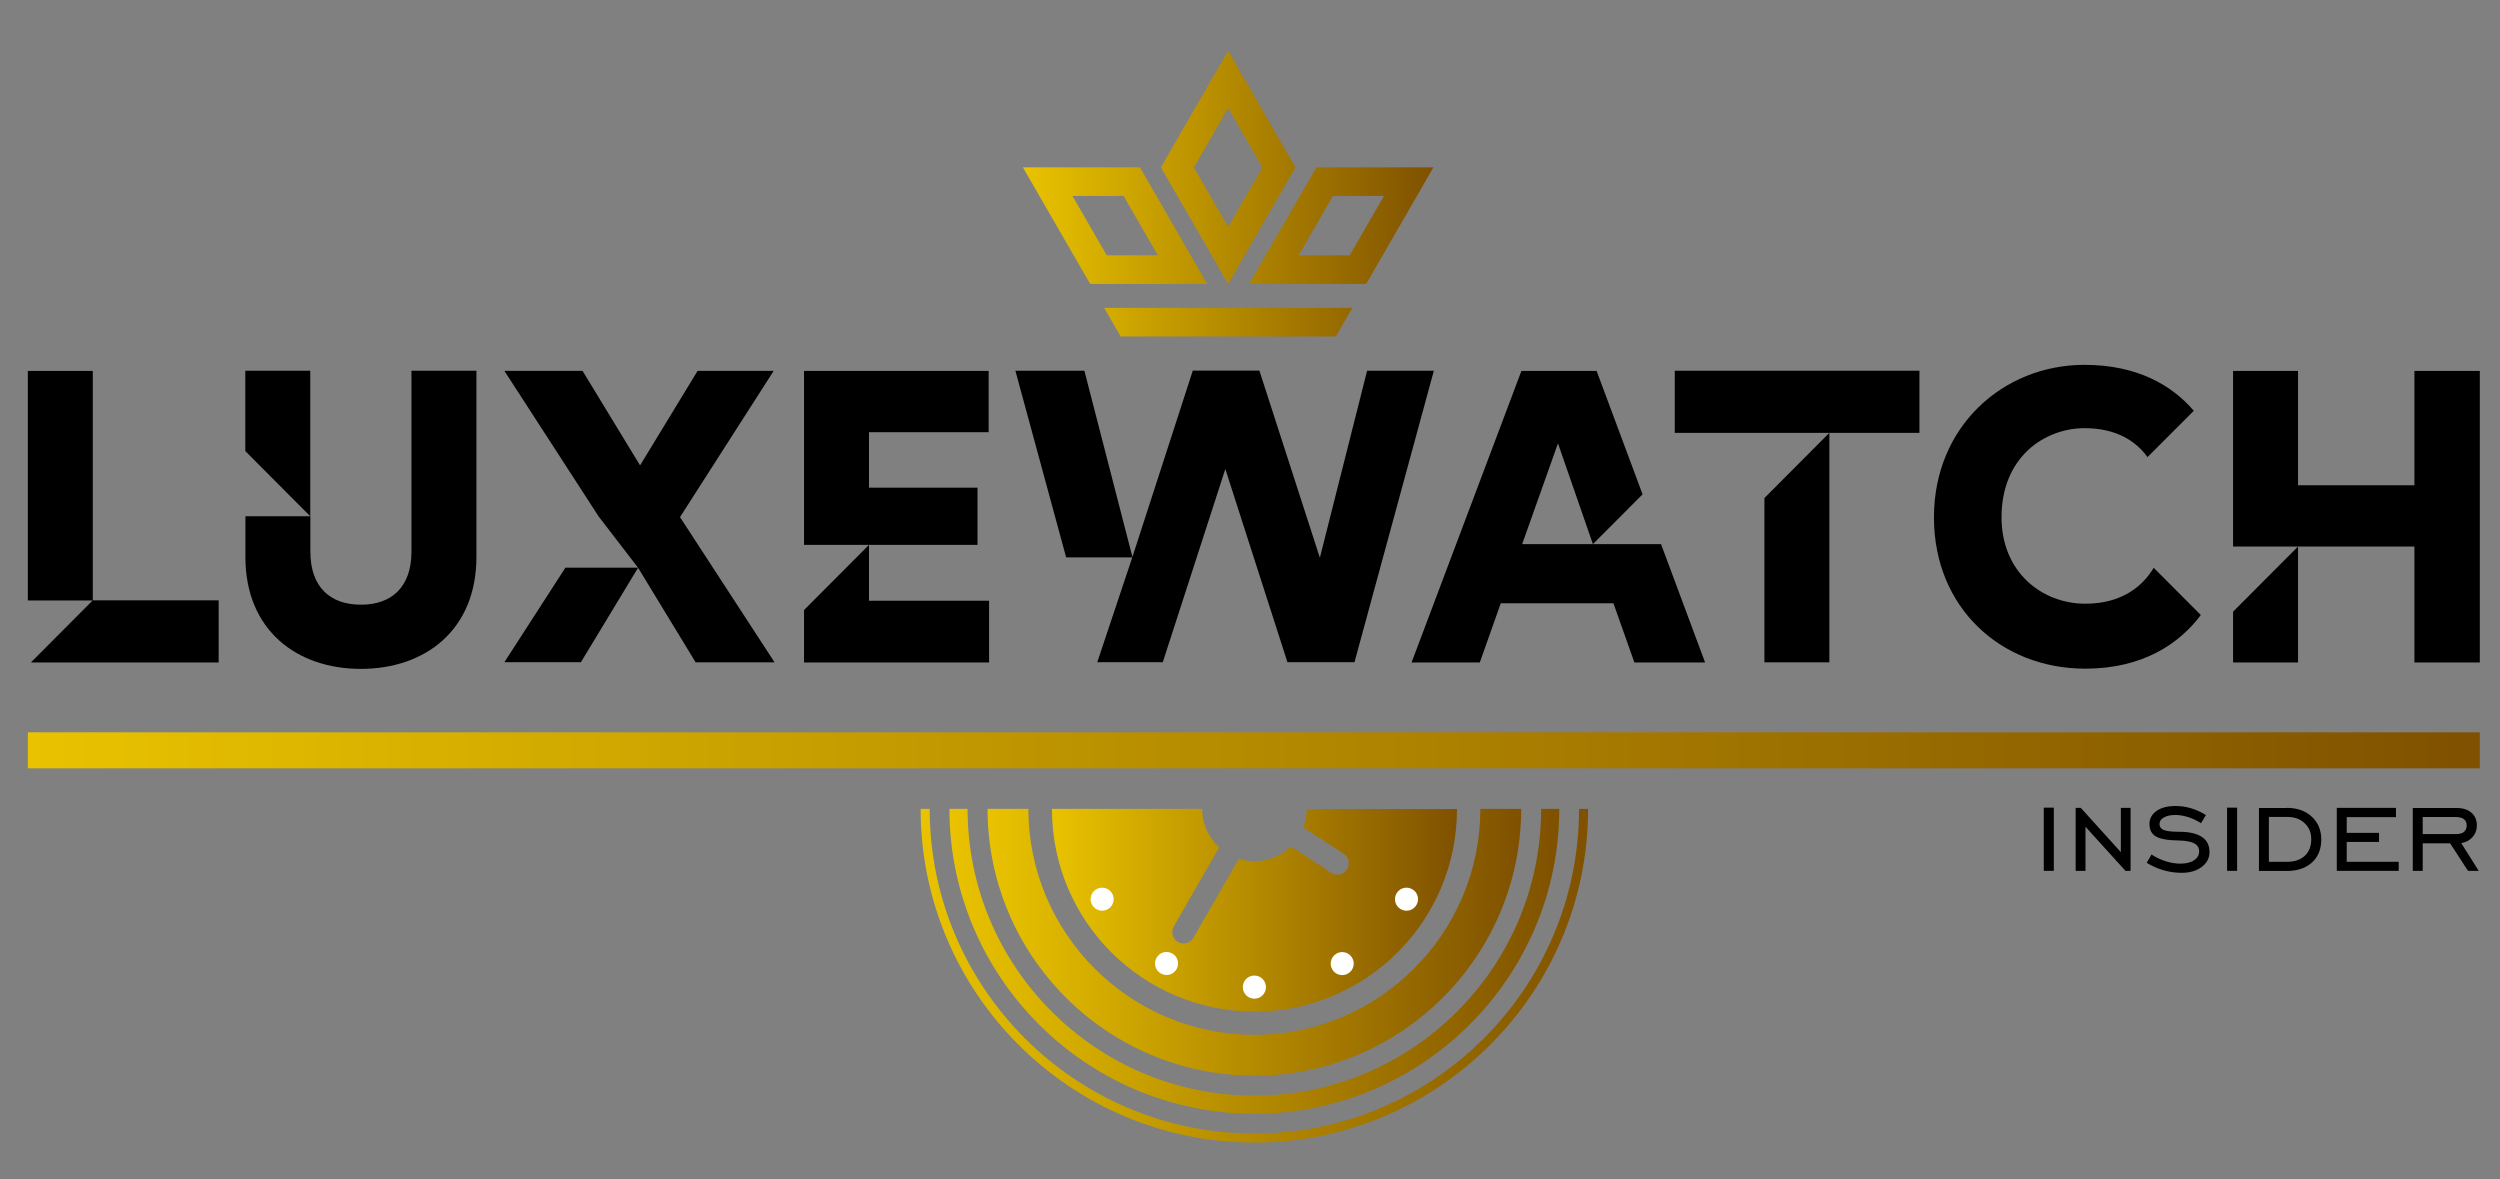 <?xml version="1.0" encoding="UTF-8"?>
<svg id="Layer_1" xmlns="http://www.w3.org/2000/svg" version="1.1" xmlns:xlink="http://www.w3.org/1999/xlink" viewBox="0 0 229 108">
  <rect x="0" y="0" width="229" height="108" fill="#808080" stroke="none"/>
  <!-- Generator: Adobe Illustrator 29.7.1, SVG Export Plug-In . SVG Version: 2.1.1 Build 8)  -->
  <defs>
    <style>
      .st0 {
        fill: url(#linear-gradient2);
      }

      .st1 {
        fill: #fff;
      }

      .st2 {
        fill: url(#linear-gradient1);
      }

      .st3 {
        fill: url(#linear-gradient4);
      }

      .st4 {
        fill: url(#linear-gradient5);
      }

      .st5 {
        fill: url(#linear-gradient3);
      }

      .st6 {
        fill: url(#linear-gradient);
      }
    </style>
    <linearGradient id="linear-gradient" x1="93.71" y1="17.74" x2="131.3" y2="17.74" gradientUnits="userSpaceOnUse">
      <stop offset="0" stop-color="#e9c300"/>
      <stop offset="1" stop-color="#7f5100"/>
    </linearGradient>
    <linearGradient id="linear-gradient1" x1="90.46" y1="86.31" x2="139.34" y2="86.31" xlink:href="#linear-gradient"/>
    <linearGradient id="linear-gradient2" x1="84.33" y1="89.38" x2="145.47" y2="89.38" xlink:href="#linear-gradient"/>
    <linearGradient id="linear-gradient3" x1="86.97" y1="88.06" x2="142.83" y2="88.06" xlink:href="#linear-gradient"/>
    <linearGradient id="linear-gradient4" x1="96.35" y1="83.37" x2="133.45" y2="83.37" xlink:href="#linear-gradient"/>
    <linearGradient id="linear-gradient5" x1="2.55" y1="68.73" x2="227.15" y2="68.73" xlink:href="#linear-gradient"/>
  </defs>
  <g>
    <path d="M8.5,33.98v21.02H2.55v-21.02h5.95ZM8.5,54.99h11.53v5.69H2.83l5.67-5.69Z"/>
    <path d="M37.69,33.96h5.95v17.06c0,6.7-4.71,10.25-10.58,10.25s-10.58-3.54-10.58-10.25v-3.73h5.95v3.24c0,3.24,1.81,4.86,4.63,4.86s4.63-1.62,4.63-4.86v-16.57ZM28.42,33.96v13.33l-5.95-5.97v-7.36h5.95Z"/>
    <path d="M62.29,47.37l8.66,13.3h-7.23l-5.27-8.66-3.62-4.71-8.63-13.33h7.16l5.27,8.66,5.27-8.66h6.97l-8.59,13.41ZM51.8,52h6.65l-5.24,8.66h-7.01l5.59-8.66Z"/>
    <path d="M89.54,49.91h-15.89v-15.93h16.91v5.61h-10.96v5.08h9.94v5.24ZM79.6,55.03h11v5.65h-16.95v-4.8l5.95-5.97v5.12Z"/>
    <path d="M99.33,33.96l4.41,17.1h-6.08l-4.65-17.1h6.33ZM125.24,33.96h6.1l-7.27,26.7h-6.14l-5.69-17.7-5.73,17.7h-6l3.21-9.61,5.54-17.1h6.1l5.54,17.14,4.33-17.14Z"/>
    <path d="M156.19,60.68h-6.48l-1.92-5.42h-10.32l-1.92,5.42h-6.25l10.06-26.7h6.89l4.21,11.3-4.55,4.56-3.2-9.23-3.28,9.23h12.72l4.04,10.85Z"/>
    <path d="M153.41,33.96h22.41v5.69h-8.25v21.02h-5.95v-15.05l5.95-5.97h-14.16v-5.69Z"/>
    <path d="M201.6,56.33c-1.96,2.62-5.31,4.92-10.59,4.92-7.68,0-13.86-5.54-13.86-13.86s6.33-13.97,13.79-13.97c4.83,0,8.03,1.88,10.01,4.21l-4.24,4.24c-1-1.39-2.77-2.65-5.76-2.65-3.58,0-7.61,2.56-7.61,8.17,0,5.01,3.69,7.91,7.68,7.91,3.39,0,5.28-1.65,6.26-3.29l4.32,4.33Z"/>
    <path d="M221.16,33.98h5.99v26.7h-5.99v-10.62h-16.61v-16.08h5.95v10.47h10.66v-10.47ZM204.55,56.03l5.95-5.97v10.62h-5.95v-4.65Z"/>
  </g>
  <path class="st6" d="M107.85,17.95h0s0,0,0,0ZM106.06,23.39h-4.68l-3.14-5.44h4.68l3.14,5.44ZM105.93,17.95l-1.51-2.62h-10.72l1.51,2.62,3.14,5.44,1.51,2.62h10.72l-1.51-2.62-3.14-5.44ZM117.15,17.95h0s0,0,0,0ZM118.95,23.39h4.68l3.14-5.44h-4.68l-3.14,5.44ZM112.5,28.2h11.37l-1.51,2.62h-19.71l-1.51-2.62h11.37ZM119.07,17.95l1.51-2.62h10.72l-1.51,2.62-3.14,5.44-1.51,2.62h-10.72l1.51-2.62,3.14-5.44ZM112.5,20.78l-1.63-2.82-1.51-2.62,3.14-5.44,3.14,5.44-1.51,2.62-1.63,2.82ZM110.99,23.39l1.51,2.62,1.51-2.62,3.14-5.44h0l1.51-2.62-1.51-2.62-4.65-8.06-4.65,8.06-1.51,2.62,1.51,2.62h0l3.14,5.44Z"/>
  <g>
    <path class="st2" d="M90.46,74.09h3.74c0,11.41,9.29,20.7,20.7,20.7,11.41,0,20.7-9.29,20.7-20.7h3.74c0,13.48-10.96,24.44-24.44,24.44-13.48,0-24.44-10.96-24.44-24.44Z"/>
    <path class="st0" d="M84.33,74.09h.83c0,16.4,13.34,29.74,29.74,29.74,16.4,0,29.74-13.34,29.74-29.74h.83c0,16.86-13.71,30.57-30.57,30.57-16.86,0-30.57-13.71-30.57-30.57Z"/>
    <path class="st5" d="M86.97,74.09h1.66c0,14.48,11.78,26.27,26.27,26.27s26.27-11.78,26.27-26.27h1.66c0,15.4-12.53,27.93-27.93,27.93-15.4,0-27.93-12.53-27.93-27.93Z"/>
    <path class="st3" d="M96.35,74.09h13.77c0,1.4.6,2.65,1.56,3.53l-4.16,7.24c-.29.5-.11,1.14.38,1.42.5.29,1.14.12,1.42-.38l4.16-7.23c.45.14.93.22,1.43.22,1.3,0,2.47-.52,3.33-1.36l3.7,2.42c.48.32,1.12.18,1.44-.3.31-.48.18-1.13-.3-1.44l-3.7-2.42c.2-.52.31-1.09.31-1.68h13.77c0,10.25-8.3,18.55-18.55,18.55s-18.55-8.3-18.55-18.55Z"/>
    <g>
      <path class="st1" d="M113.84,90.42c0,.58.47,1.06,1.06,1.06s1.06-.47,1.06-1.06-.47-1.06-1.06-1.06-1.06.47-1.06,1.06Z"/>
      <path class="st1" d="M122.03,88.79c.29.51.94.68,1.44.39.51-.29.68-.94.39-1.44-.29-.51-.94-.68-1.44-.39s-.68.94-.39,1.44Z"/>
      <path class="st1" d="M100.43,81.45c-.51.29-.68.94-.39,1.44.29.51.94.68,1.44.39.51-.29.68-.94.39-1.44s-.94-.68-1.44-.39Z"/>
      <path class="st1" d="M128.31,83.28c.51.29,1.15.12,1.44-.39.29-.51.12-1.15-.39-1.44-.51-.29-1.15-.12-1.44.39s-.12,1.15.39,1.44Z"/>
      <path class="st1" d="M105.94,87.73c-.29.51-.12,1.15.39,1.44.51.29,1.15.12,1.44-.39.29-.51.12-1.15-.39-1.44s-1.15-.12-1.44.39Z"/>
    </g>
  </g>
  <rect class="st4" x="2.55" y="67.08" width="224.6" height="3.3"/>
  <g>
    <path d="M187.21,79.77v-5.79h.92v5.79h-.92Z"/>
    <path d="M190.13,79.77v-5.77h.47l3.67,4.06v-4.06h.89v5.77h-.47l-3.66-4.04v4.04h-.89Z"/>
    <path d="M196.64,79.03l.44-.76c.4.27.83.47,1.3.62.47.15.92.22,1.35.22.51,0,.93-.1,1.24-.31.32-.21.47-.48.47-.81s-.14-.57-.43-.73c-.29-.16-.74-.25-1.37-.27-1.05-.01-1.77-.14-2.16-.37s-.59-.61-.59-1.14c0-.5.22-.89.65-1.2.43-.3,1.01-.45,1.73-.45.5,0,.98.07,1.44.21.47.14.92.35,1.35.62l-.45.75c-.36-.24-.75-.43-1.16-.56-.42-.13-.81-.2-1.19-.2-.44,0-.79.08-1.05.23-.27.15-.4.35-.4.6s.13.44.4.55c.27.11.73.16,1.4.16.92,0,1.61.16,2.08.47.47.31.7.77.7,1.39,0,.55-.24,1-.71,1.36-.48.36-1.09.54-1.85.54-.56,0-1.11-.08-1.67-.24-.55-.16-1.06-.39-1.52-.68Z"/>
    <path d="M204,79.77v-5.79h.92v5.79h-.92Z"/>
    <path d="M209.48,74c.94,0,1.7.27,2.28.81.58.54.87,1.24.87,2.1s-.28,1.57-.85,2.09c-.57.52-1.33.78-2.3.78h-2.56v-5.77h2.56ZM209.5,74.83h-1.67v4.11h1.67c.69,0,1.22-.18,1.62-.55.39-.37.59-.87.59-1.5s-.2-1.1-.61-1.49-.94-.57-1.6-.57Z"/>
    <path d="M214.05,79.77v-5.77h5.42v.85h-4.51v1.44h2.96v.83h-2.96v1.82h4.76v.83h-5.67Z"/>
    <path d="M221.92,77.25v2.52h-.91v-5.76h3.98c.59,0,1.05.14,1.39.43.33.28.5.68.5,1.18,0,.41-.13.76-.4,1.06-.26.3-.61.48-1.03.55l1.6,2.54h-.98l-1.64-2.52h-2.51ZM221.92,76.4h3.07c.31,0,.55-.07.71-.2.16-.14.25-.33.25-.58s-.08-.44-.25-.58c-.16-.13-.4-.2-.71-.2h-3.07v1.56Z"/>
  </g>
</svg>